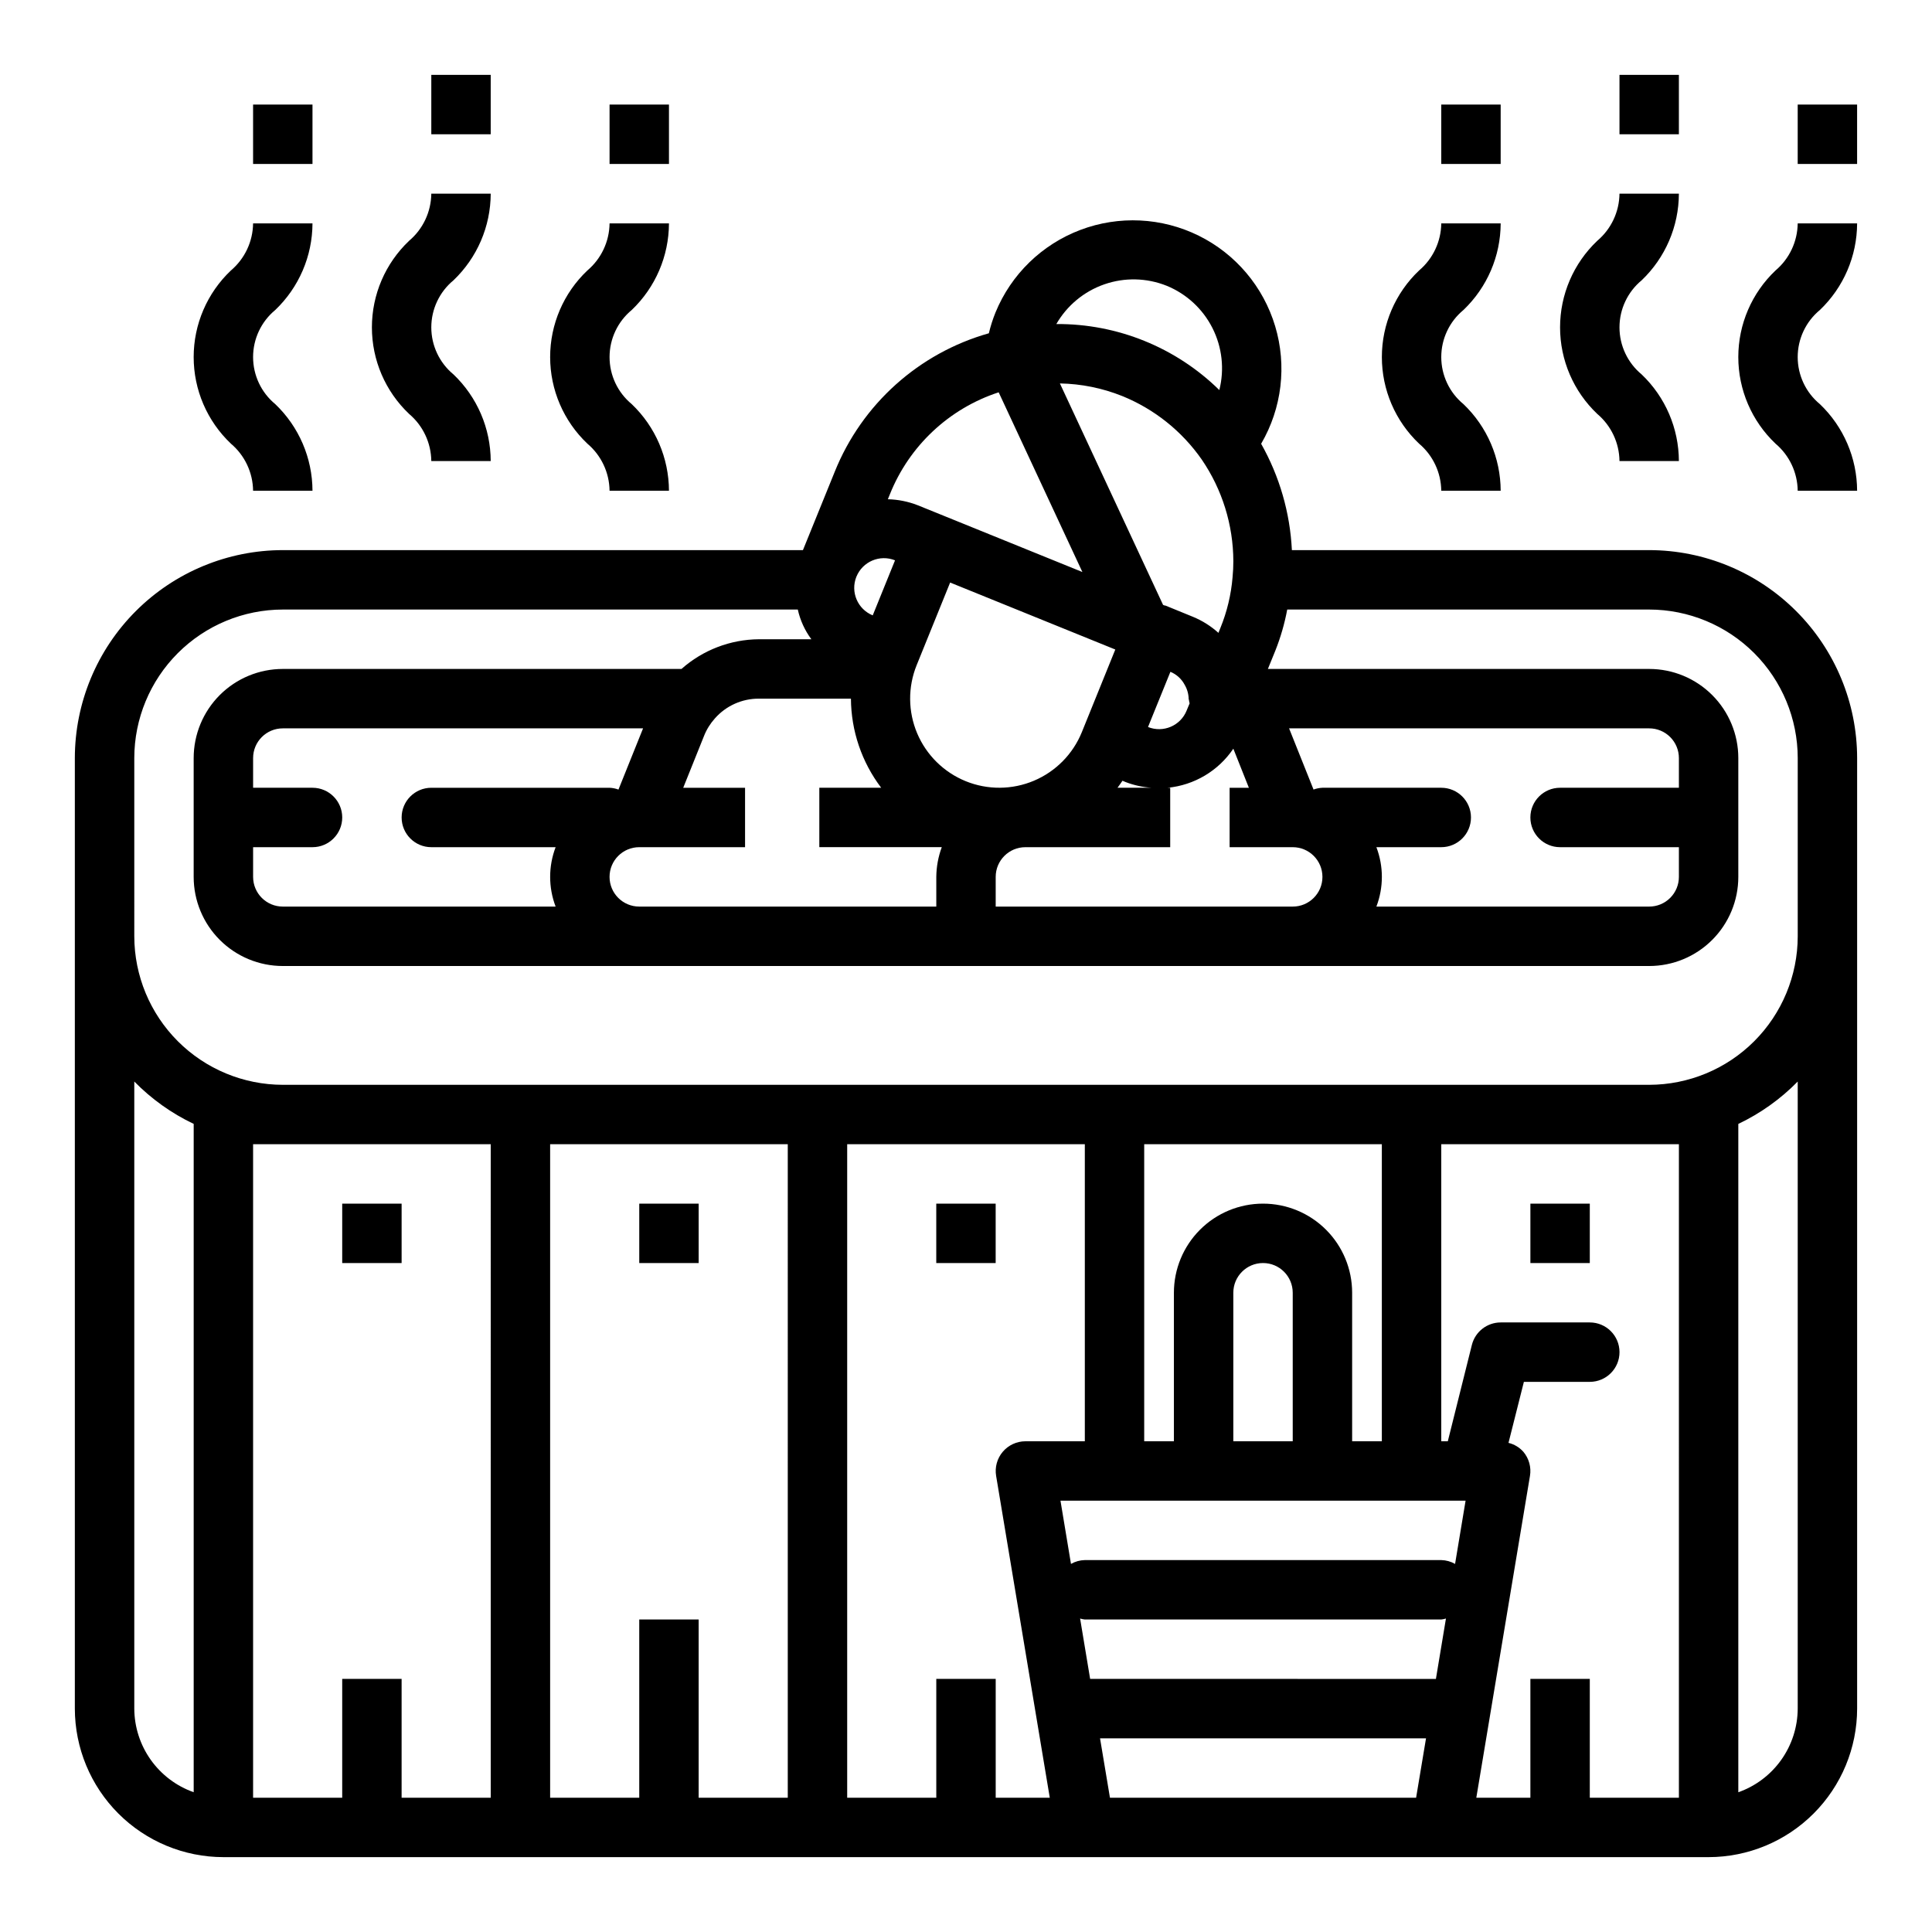 <?xml version="1.0" encoding="UTF-8"?>
<!-- Uploaded to: SVG Repo, www.svgrepo.com, Generator: SVG Repo Mixer Tools -->
<svg fill="#000000" width="800px" height="800px" version="1.1" viewBox="144 144 512 512" xmlns="http://www.w3.org/2000/svg">
 <g>
  <path d="m549.57 462.98h15.742v15.742h-15.742z"/>
  <path d="m392.12 462.98h15.742v15.742h-15.742z"/>
  <path d="m313.41 462.98h15.742v15.742h-15.742z"/>
  <path d="m234.69 462.98h15.742v15.742h-15.742z"/>
  <path d="m203.2 636.16h393.6c10.434-0.012 20.438-4.164 27.816-11.543 7.379-7.379 11.531-17.383 11.543-27.816v-251.91c-0.02-14.609-5.828-28.617-16.16-38.945-10.328-10.332-24.336-16.141-38.945-16.16h-94.691c-0.484-9.898-3.273-19.551-8.148-28.18 5.508-9.426 6.852-20.715 3.715-31.168-3.137-10.457-10.473-19.141-20.258-23.977-9.785-4.836-21.141-5.391-31.352-1.535-10.211 3.859-18.363 11.785-22.504 21.883-0.727 1.789-1.312 3.633-1.758 5.512-18.551 5.246-33.629 18.785-40.832 36.668l-8.438 20.797h-137.85c-14.609 0.02-28.613 5.828-38.945 16.16-10.332 10.328-16.141 24.336-16.16 38.945v251.91c0.016 10.434 4.164 20.438 11.543 27.816 7.379 7.379 17.383 11.531 27.82 11.543zm70.848-15.742-23.617-0.004v-31.488h-15.742v31.488h-23.617v-173.18h62.977zm78.719 0-23.617-0.004v-47.23h-15.742v47.23h-23.617v-173.18h62.977zm55.105 0v-31.492h-15.746v31.488h-23.613v-173.18h62.977v78.719h-15.746c-2.312 0.004-4.512 1.023-6.008 2.789-1.492 1.766-2.137 4.102-1.754 6.383l14.219 85.293zm111.41 0-81.133-0.004-2.629-15.742h86.391zm5.25-31.488-91.633-0.004-2.66-15.996c0.406 0.121 0.824 0.207 1.246 0.254h94.461c0.422-0.047 0.84-0.133 1.246-0.254zm5.078-30.473v-0.004c-1.117-0.637-2.375-0.984-3.664-1.016h-94.461c-1.289 0.031-2.547 0.379-3.664 1.016l-2.785-16.758h107.36zm-50.895-95.48c-6.262 0-12.27 2.484-16.699 6.914-4.43 4.43-6.918 10.438-6.918 16.699v39.359h-7.871v-78.719h62.977v78.719h-7.871v-39.359c0-6.262-2.488-12.27-6.918-16.699-4.43-4.43-10.438-6.914-16.699-6.914zm7.871 23.617v39.359l-15.742-0.004v-39.359c0-4.348 3.523-7.871 7.871-7.871s7.871 3.523 7.871 7.871zm102.34 133.82h-23.613v-31.488h-15.746v31.488h-14.328l14.219-85.293c0.383-2.281-0.262-4.617-1.754-6.383-1.039-1.172-2.414-1.996-3.938-2.363l4.078-16.168h17.469c4.348 0 7.871-3.523 7.871-7.871 0-4.348-3.523-7.875-7.871-7.875h-23.617c-3.609 0.004-6.758 2.457-7.637 5.961l-6.375 25.527h-1.734v-78.719h62.977zm31.488-23.617v0.004c-0.02 4.867-1.543 9.605-4.359 13.574-2.82 3.969-6.793 6.969-11.383 8.59v-177.12 0.004c5.867-2.789 11.195-6.59 15.742-11.227zm-145.45-244.03h-5.102v15.742l16.727 0.004c4.348 0 7.871 3.523 7.871 7.871 0 4.348-3.523 7.871-7.871 7.871h-78.719v-7.871c0-4.348 3.523-7.871 7.871-7.871h38.375v-15.746h-0.684c7.059-0.684 13.445-4.481 17.414-10.359zm82.473 15.746h31.488v7.871c0 2.086-0.828 4.09-2.305 5.566-1.477 1.477-3.477 2.305-5.566 2.305h-72.297c1.934-5.07 1.934-10.672 0-15.742h17.191c4.348 0 7.875-3.527 7.875-7.875 0-4.348-3.527-7.871-7.875-7.871h-31.488c-0.805 0.035-1.602 0.195-2.359 0.473l-6.481-16.215h95.434c2.09 0 4.09 0.828 5.566 2.305 1.477 1.477 2.305 3.477 2.305 5.566v7.871h-31.488c-4.348 0-7.871 3.523-7.871 7.871 0 4.348 3.523 7.875 7.871 7.875zm-157.5-17.484c-5.801-2.356-10.434-6.918-12.875-12.684-2.438-5.769-2.488-12.27-0.137-18.074l8.871-21.891 43.77 17.75-8.863 21.887c-2.352 5.805-6.918 10.438-12.688 12.879-5.769 2.438-12.27 2.488-18.078 0.133zm49.305 1.738h-9.094c0.457-0.605 0.891-1.219 1.316-1.859l0.859 0.355c2.215 0.852 4.547 1.355 6.918 1.504zm-1-16.105 0.953-2.363 4.977-12.266-0.004 0.004c1.629 0.672 2.969 1.895 3.789 3.453 0.688 1.176 1.051 2.512 1.055 3.875h0.047c0.043 0.352 0.113 0.699 0.203 1.039l-0.789 1.891h0.004c-1.617 4.031-6.199 5.992-10.234 4.375zm22.402-39.691c-0.383 4.625-1.473 9.16-3.227 13.453l-0.52 1.289v0.004c-1.992-1.801-4.285-3.242-6.769-4.262l-7.32-2.992h-0.188l-0.395-0.164-27.34-58.688v0.004c5.648 0.102 11.234 1.23 16.484 3.328 8.52 3.449 15.855 9.305 21.113 16.848 5.418 7.93 8.336 17.309 8.367 26.914 0 1.402-0.062 2.793-0.207 4.266zm-17.465-77.238c5.262 2.152 9.574 6.133 12.137 11.211 2.566 5.078 3.211 10.91 1.82 16.426-11.52-11.312-27.051-17.602-43.195-17.492 2.836-4.926 7.356-8.664 12.723-10.527 5.371-1.867 11.234-1.73 16.516 0.383zm-73.344 55.238c5.137-12.824 15.691-22.715 28.824-27.004l22.184 47.625-36.391-14.762-7.289-2.953v0.004c-2.512-0.98-5.176-1.512-7.871-1.574zm-8.871 21.859h-0.004c1.637-4.019 6.211-5.957 10.234-4.336l-5.91 14.586c-4.016-1.637-5.953-6.215-4.332-10.234zm-1.457 32.32c0.051 8.535 2.863 16.82 8.02 23.617h-16.398v15.742h32.449v0.004c-0.93 2.519-1.422 5.184-1.449 7.871v7.871h-78.719c-4.348 0-7.871-3.523-7.871-7.871 0-4.348 3.523-7.871 7.871-7.871h28.039v-15.746h-16.387l5.512-13.73-0.004 0.004c0.68-1.711 1.656-3.285 2.883-4.652 2.953-3.356 7.215-5.266 11.68-5.238zm-111.2 39.363h32.938c-1.93 5.07-1.93 10.672 0 15.742h-72.297c-4.348 0-7.871-3.523-7.871-7.871v-7.871h15.742c4.348 0 7.875-3.527 7.875-7.875 0-4.348-3.527-7.871-7.875-7.871h-15.742v-7.871c0-4.348 3.523-7.871 7.871-7.871h95.473l-6.519 16.223c-0.754-0.285-1.551-0.445-2.359-0.48h-47.234c-4.348 0-7.871 3.523-7.871 7.871 0 4.348 3.523 7.875 7.871 7.875zm-78.719-23.617c0.012-10.434 4.164-20.438 11.543-27.816s17.383-11.531 27.816-11.543h136.48c0.629 2.848 1.855 5.527 3.59 7.871h-13.887c-7.57 0.055-14.863 2.852-20.527 7.871h-105.66c-6.262 0-12.27 2.488-16.699 6.918-4.43 4.43-6.918 10.438-6.918 16.699v31.488c0 6.262 2.488 12.27 6.918 16.699 4.43 4.43 10.438 6.918 16.699 6.918h362.11c6.266 0 12.27-2.488 16.699-6.918 4.43-4.43 6.918-10.438 6.918-16.699v-31.488c0-6.262-2.488-12.27-6.918-16.699-4.43-4.43-10.434-6.918-16.699-6.918h-101.05l1.977-4.856c1.398-3.519 2.453-7.168 3.148-10.887h95.93c10.434 0.012 20.441 4.164 27.82 11.543 7.375 7.379 11.527 17.383 11.539 27.816v47.23c-0.012 10.438-4.164 20.441-11.539 27.82-7.379 7.379-17.387 11.527-27.82 11.543h-362.11c-10.434-0.016-20.438-4.164-27.816-11.543-7.379-7.379-11.531-17.383-11.543-27.82zm0 85.719c4.547 4.637 9.875 8.438 15.742 11.227v177.12-0.004c-4.586-1.621-8.559-4.621-11.379-8.586-2.816-3.965-4.34-8.707-4.363-13.57z"/>
  <path d="m305.54 274.05h15.742c-0.027-8.672-3.59-16.961-9.863-22.949-3.723-3.07-5.879-7.648-5.879-12.477s2.156-9.402 5.879-12.477c6.273-5.988 9.836-14.273 9.863-22.945h-15.742c-0.055 4.812-2.203 9.367-5.883 12.477-6.297 5.969-9.863 14.27-9.863 22.945 0 8.68 3.566 16.977 9.863 22.949 3.68 3.106 5.828 7.66 5.883 12.477z"/>
  <path d="m258.3 266.18h15.746c-0.027-8.676-3.59-16.961-9.863-22.949-3.727-3.074-5.883-7.648-5.883-12.477s2.156-9.402 5.883-12.477c6.273-5.988 9.836-14.273 9.863-22.949h-15.746c-0.055 4.816-2.199 9.371-5.879 12.48-6.297 5.969-9.863 14.266-9.863 22.945s3.566 16.977 9.863 22.945c3.68 3.109 5.824 7.664 5.879 12.48z"/>
  <path d="m211.07 274.05h15.742c-0.027-8.672-3.59-16.961-9.863-22.949-3.723-3.07-5.879-7.648-5.879-12.477s2.156-9.402 5.879-12.477c6.273-5.988 9.836-14.273 9.863-22.945h-15.742c-0.055 4.812-2.203 9.367-5.879 12.477-6.301 5.969-9.867 14.27-9.867 22.945 0 8.68 3.566 16.977 9.867 22.949 3.676 3.106 5.824 7.66 5.879 12.477z"/>
  <path d="m211.07 171.71h15.742v15.742h-15.742z"/>
  <path d="m258.3 163.84h15.742v15.742h-15.742z"/>
  <path d="m305.54 171.71h15.742v15.742h-15.742z"/>
  <path d="m620.41 274.05h15.746c-0.027-8.672-3.59-16.961-9.863-22.949-3.727-3.07-5.883-7.648-5.883-12.477s2.156-9.402 5.883-12.477c6.273-5.988 9.836-14.273 9.863-22.945h-15.746c-0.055 4.812-2.199 9.367-5.879 12.477-6.297 5.969-9.863 14.27-9.863 22.945 0 8.68 3.566 16.977 9.863 22.949 3.68 3.106 5.824 7.66 5.879 12.477z"/>
  <path d="m573.18 266.18h15.742c-0.027-8.676-3.59-16.961-9.863-22.949-3.723-3.074-5.879-7.648-5.879-12.477s2.156-9.402 5.879-12.477c6.273-5.988 9.836-14.273 9.863-22.949h-15.742c-0.055 4.816-2.203 9.371-5.883 12.48-6.297 5.969-9.863 14.266-9.863 22.945s3.566 16.977 9.863 22.945c3.68 3.109 5.828 7.664 5.883 12.48z"/>
  <path d="m525.95 274.05h15.746c-0.027-8.672-3.59-16.961-9.863-22.949-3.727-3.07-5.883-7.648-5.883-12.477s2.156-9.402 5.883-12.477c6.273-5.988 9.836-14.273 9.863-22.945h-15.746c-0.055 4.812-2.199 9.367-5.879 12.477-6.297 5.969-9.863 14.27-9.863 22.945 0 8.68 3.566 16.977 9.863 22.949 3.68 3.106 5.824 7.66 5.879 12.477z"/>
  <path d="m525.95 171.71h15.742v15.742h-15.742z"/>
  <path d="m573.18 163.84h15.742v15.742h-15.742z"/>
  <path d="m620.41 171.71h15.742v15.742h-15.742z"/>
 </g>
</svg>
